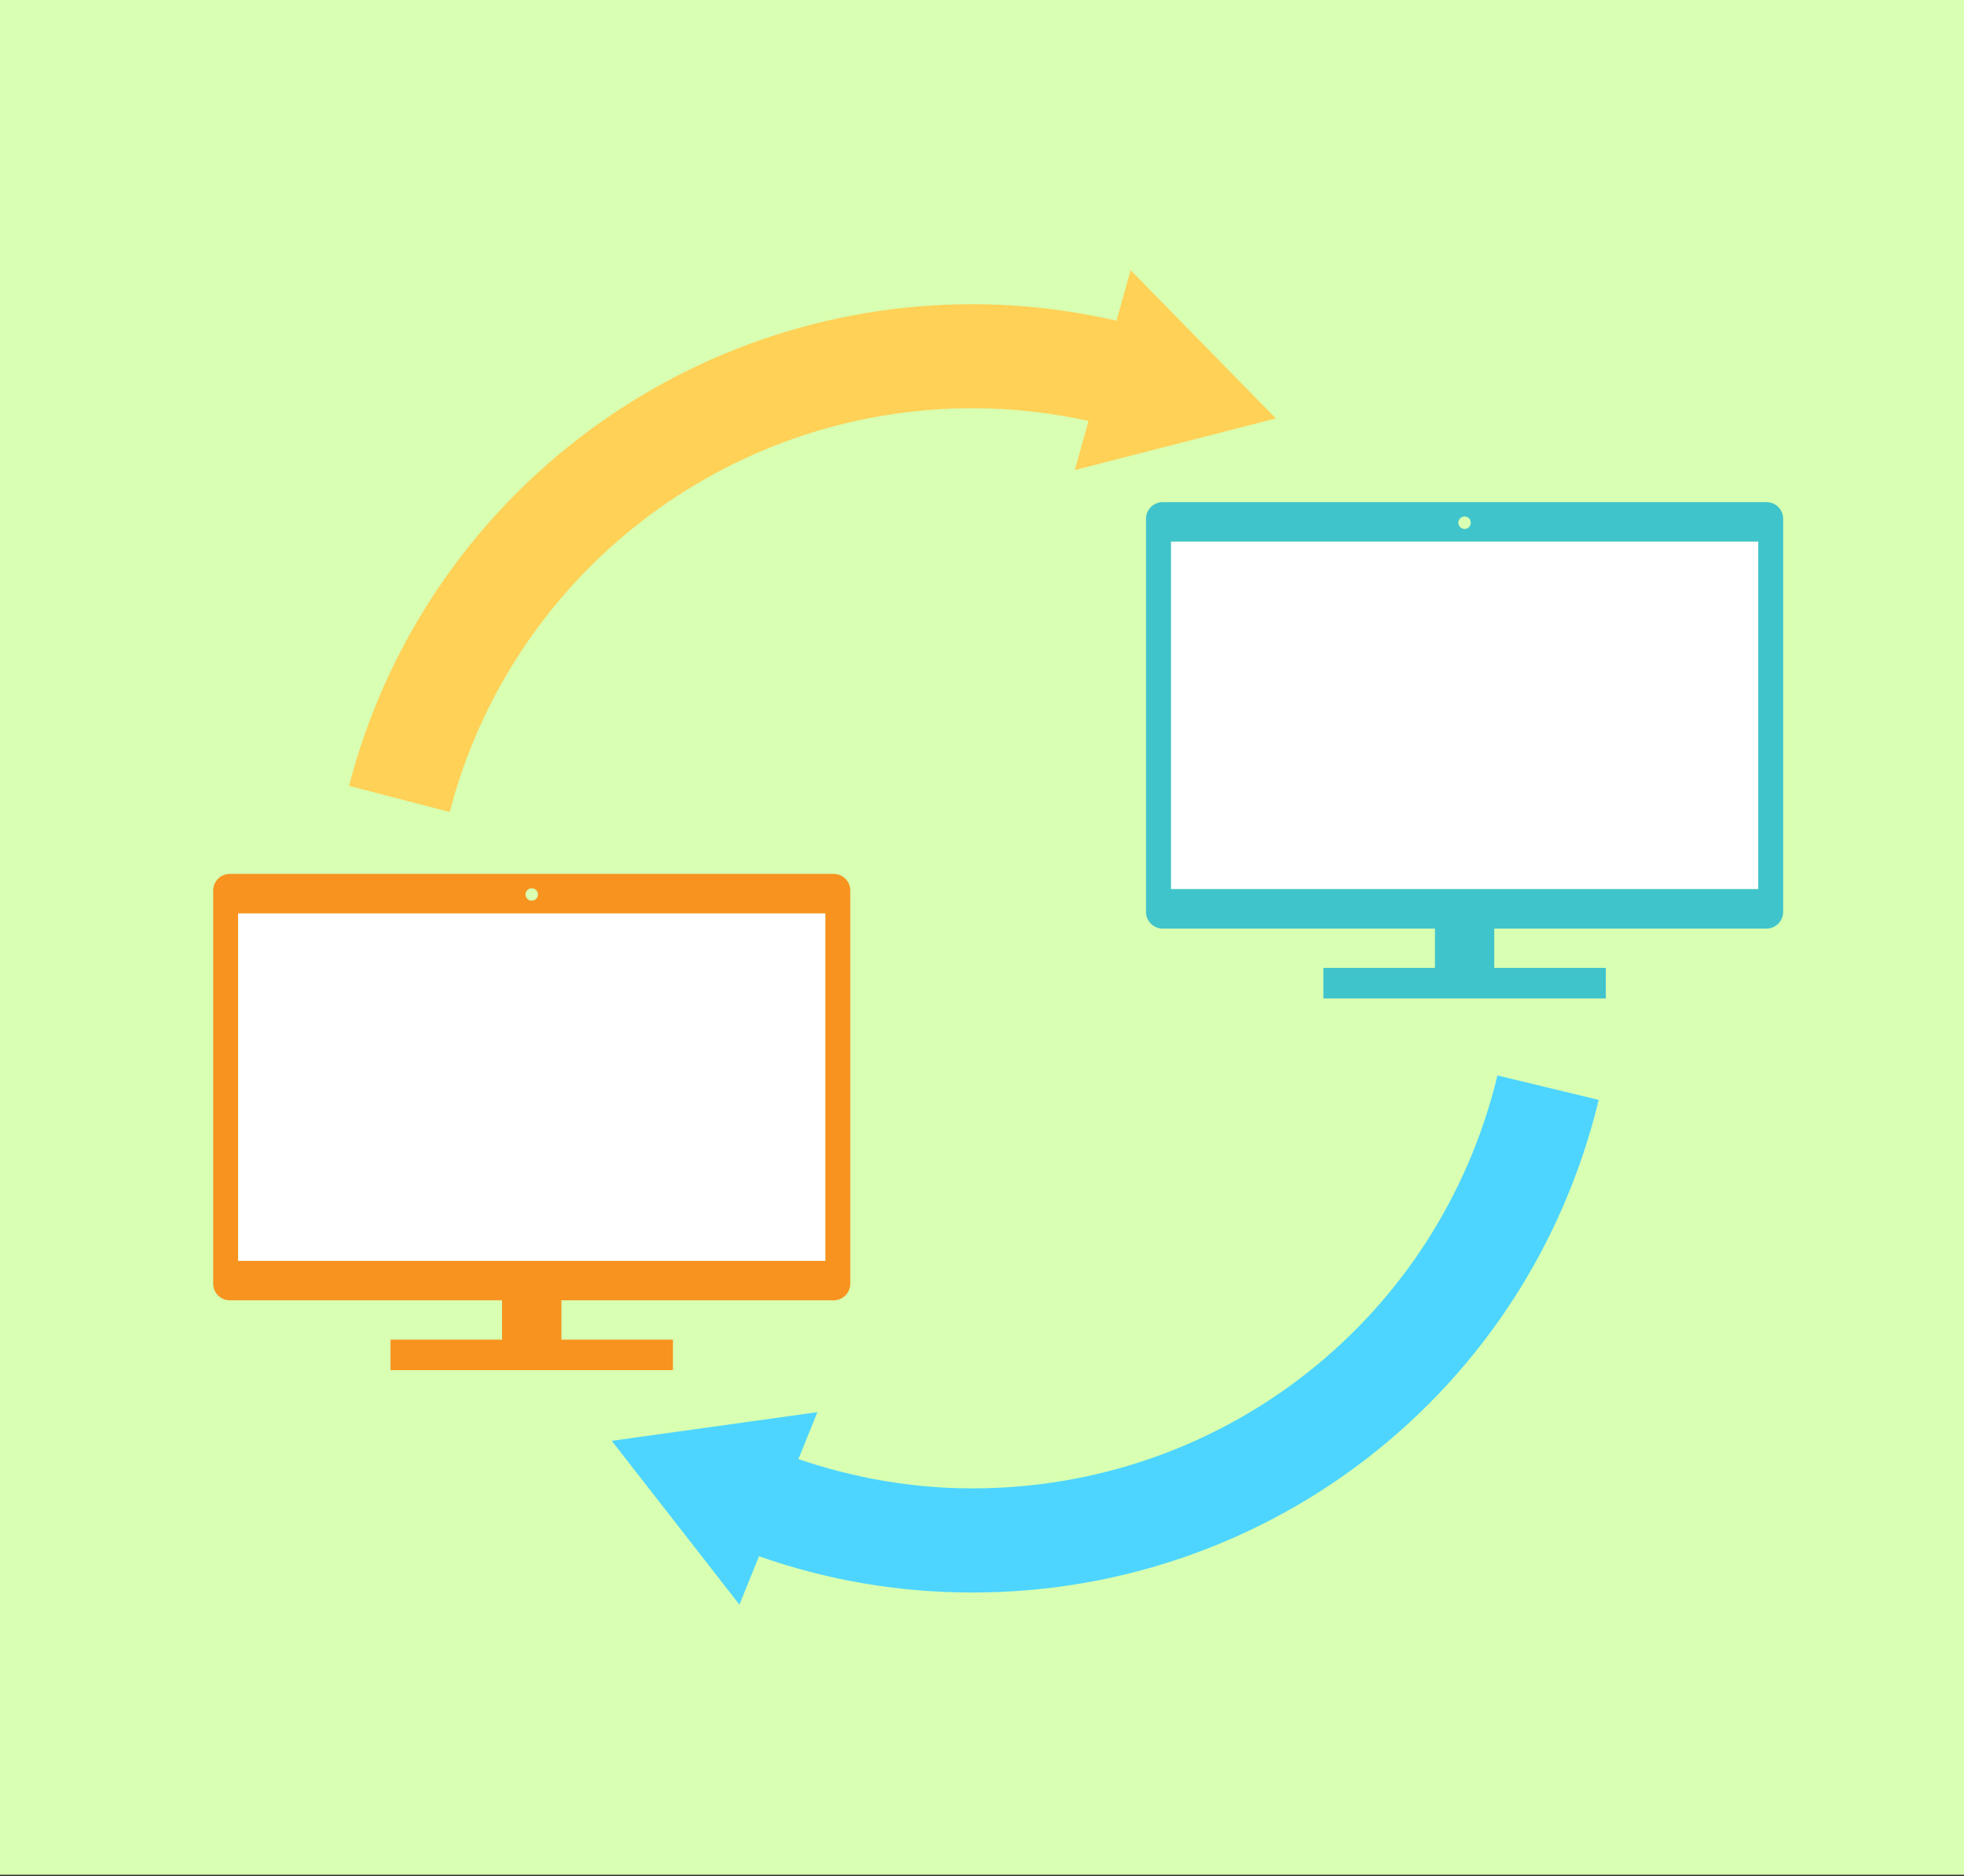 <?xml version="1.0" encoding="utf-8"?>
<!-- Generator: Adobe Illustrator 14.0.0, SVG Export Plug-In . SVG Version: 6.00 Build 43363)  -->
<!DOCTYPE svg PUBLIC "-//W3C//DTD SVG 1.1//EN" "http://www.w3.org/Graphics/SVG/1.1/DTD/svg11.dtd">
<svg version="1.1" id="レイヤー_1" xmlns="http://www.w3.org/2000/svg" xmlns:xlink="http://www.w3.org/1999/xlink" x="0px"
	 y="0px" width="100px" height="95.54px" viewBox="0 0 100 95.54" enable-background="new 0 0 100 95.54" xml:space="preserve">
<rect x="0" y="0" width="100" height="95.54" fill="#333333" stroke="none"/>
<rect fill="#D8FFB2" width="100" height="95.457"/>
<g>
	<rect x="59.62" y="27.577" fill="#FFFFFF" width="29.904" height="17.693"/>
	<rect x="12.122" y="46.505" fill="#FFFFFF" width="29.904" height="17.694"/>
	<path fill="#F7931E" d="M19.884,68.211v1.552h14.38v-1.552h-5.68v-2.003h13.863c0.467,0,0.847-0.381,0.847-0.848V45.342
		c0-0.465-0.38-0.845-0.847-0.845H11.699c-0.464,0-0.845,0.38-0.845,0.845V65.36c0,0.467,0.381,0.848,0.845,0.848h13.864v2.003
		H19.884z M27.074,45.228c0.174,0,0.318,0.142,0.318,0.318c0,0.175-0.144,0.315-0.318,0.315c-0.176,0-0.318-0.14-0.318-0.315
		C26.756,45.37,26.898,45.228,27.074,45.228z M12.122,64.199V46.505h29.904v17.694H12.122z"/>
	<path fill="#40C4CC" d="M89.946,25.567H59.197c-0.466,0-0.846,0.38-0.846,0.846v20.02c0,0.466,0.38,0.847,0.846,0.847h13.865v2.002
		h-5.681v1.554h14.381v-1.554h-5.679V47.28h13.862c0.466,0,0.847-0.381,0.847-0.847v-20.02
		C90.793,25.947,90.412,25.567,89.946,25.567z M74.573,26.298c0.174,0,0.315,0.142,0.315,0.317c0,0.176-0.142,0.317-0.315,0.317
		c-0.176,0-0.32-0.141-0.32-0.317C74.253,26.44,74.397,26.298,74.573,26.298z M89.524,45.27H59.62V27.577h29.904V45.27z"/>
	<path fill="#4DD5FF" d="M76.245,54.758c-2.985,12.38-13.978,21.026-26.731,21.026c-3.049,0-6.017-0.521-8.863-1.491l0.968-2.39
		l-10.47,1.46l6.499,8.338l0.998-2.462c3.482,1.227,7.13,1.847,10.868,1.847c15.211,0,28.323-10.316,31.885-25.082L76.245,54.758z"
		/>
	<path fill="#FFD157" d="M64.963,21.306l-7.397-7.552l-0.718,2.574c-2.396-0.548-4.855-0.839-7.333-0.839
		c-14.938,0-27.992,10.084-31.744,24.524l5.128,1.333c3.147-12.104,14.092-20.559,26.616-20.559c1.998,0,3.978,0.223,5.908,0.646
		l-0.697,2.502L64.963,21.306z"/>
</g>
</svg>
